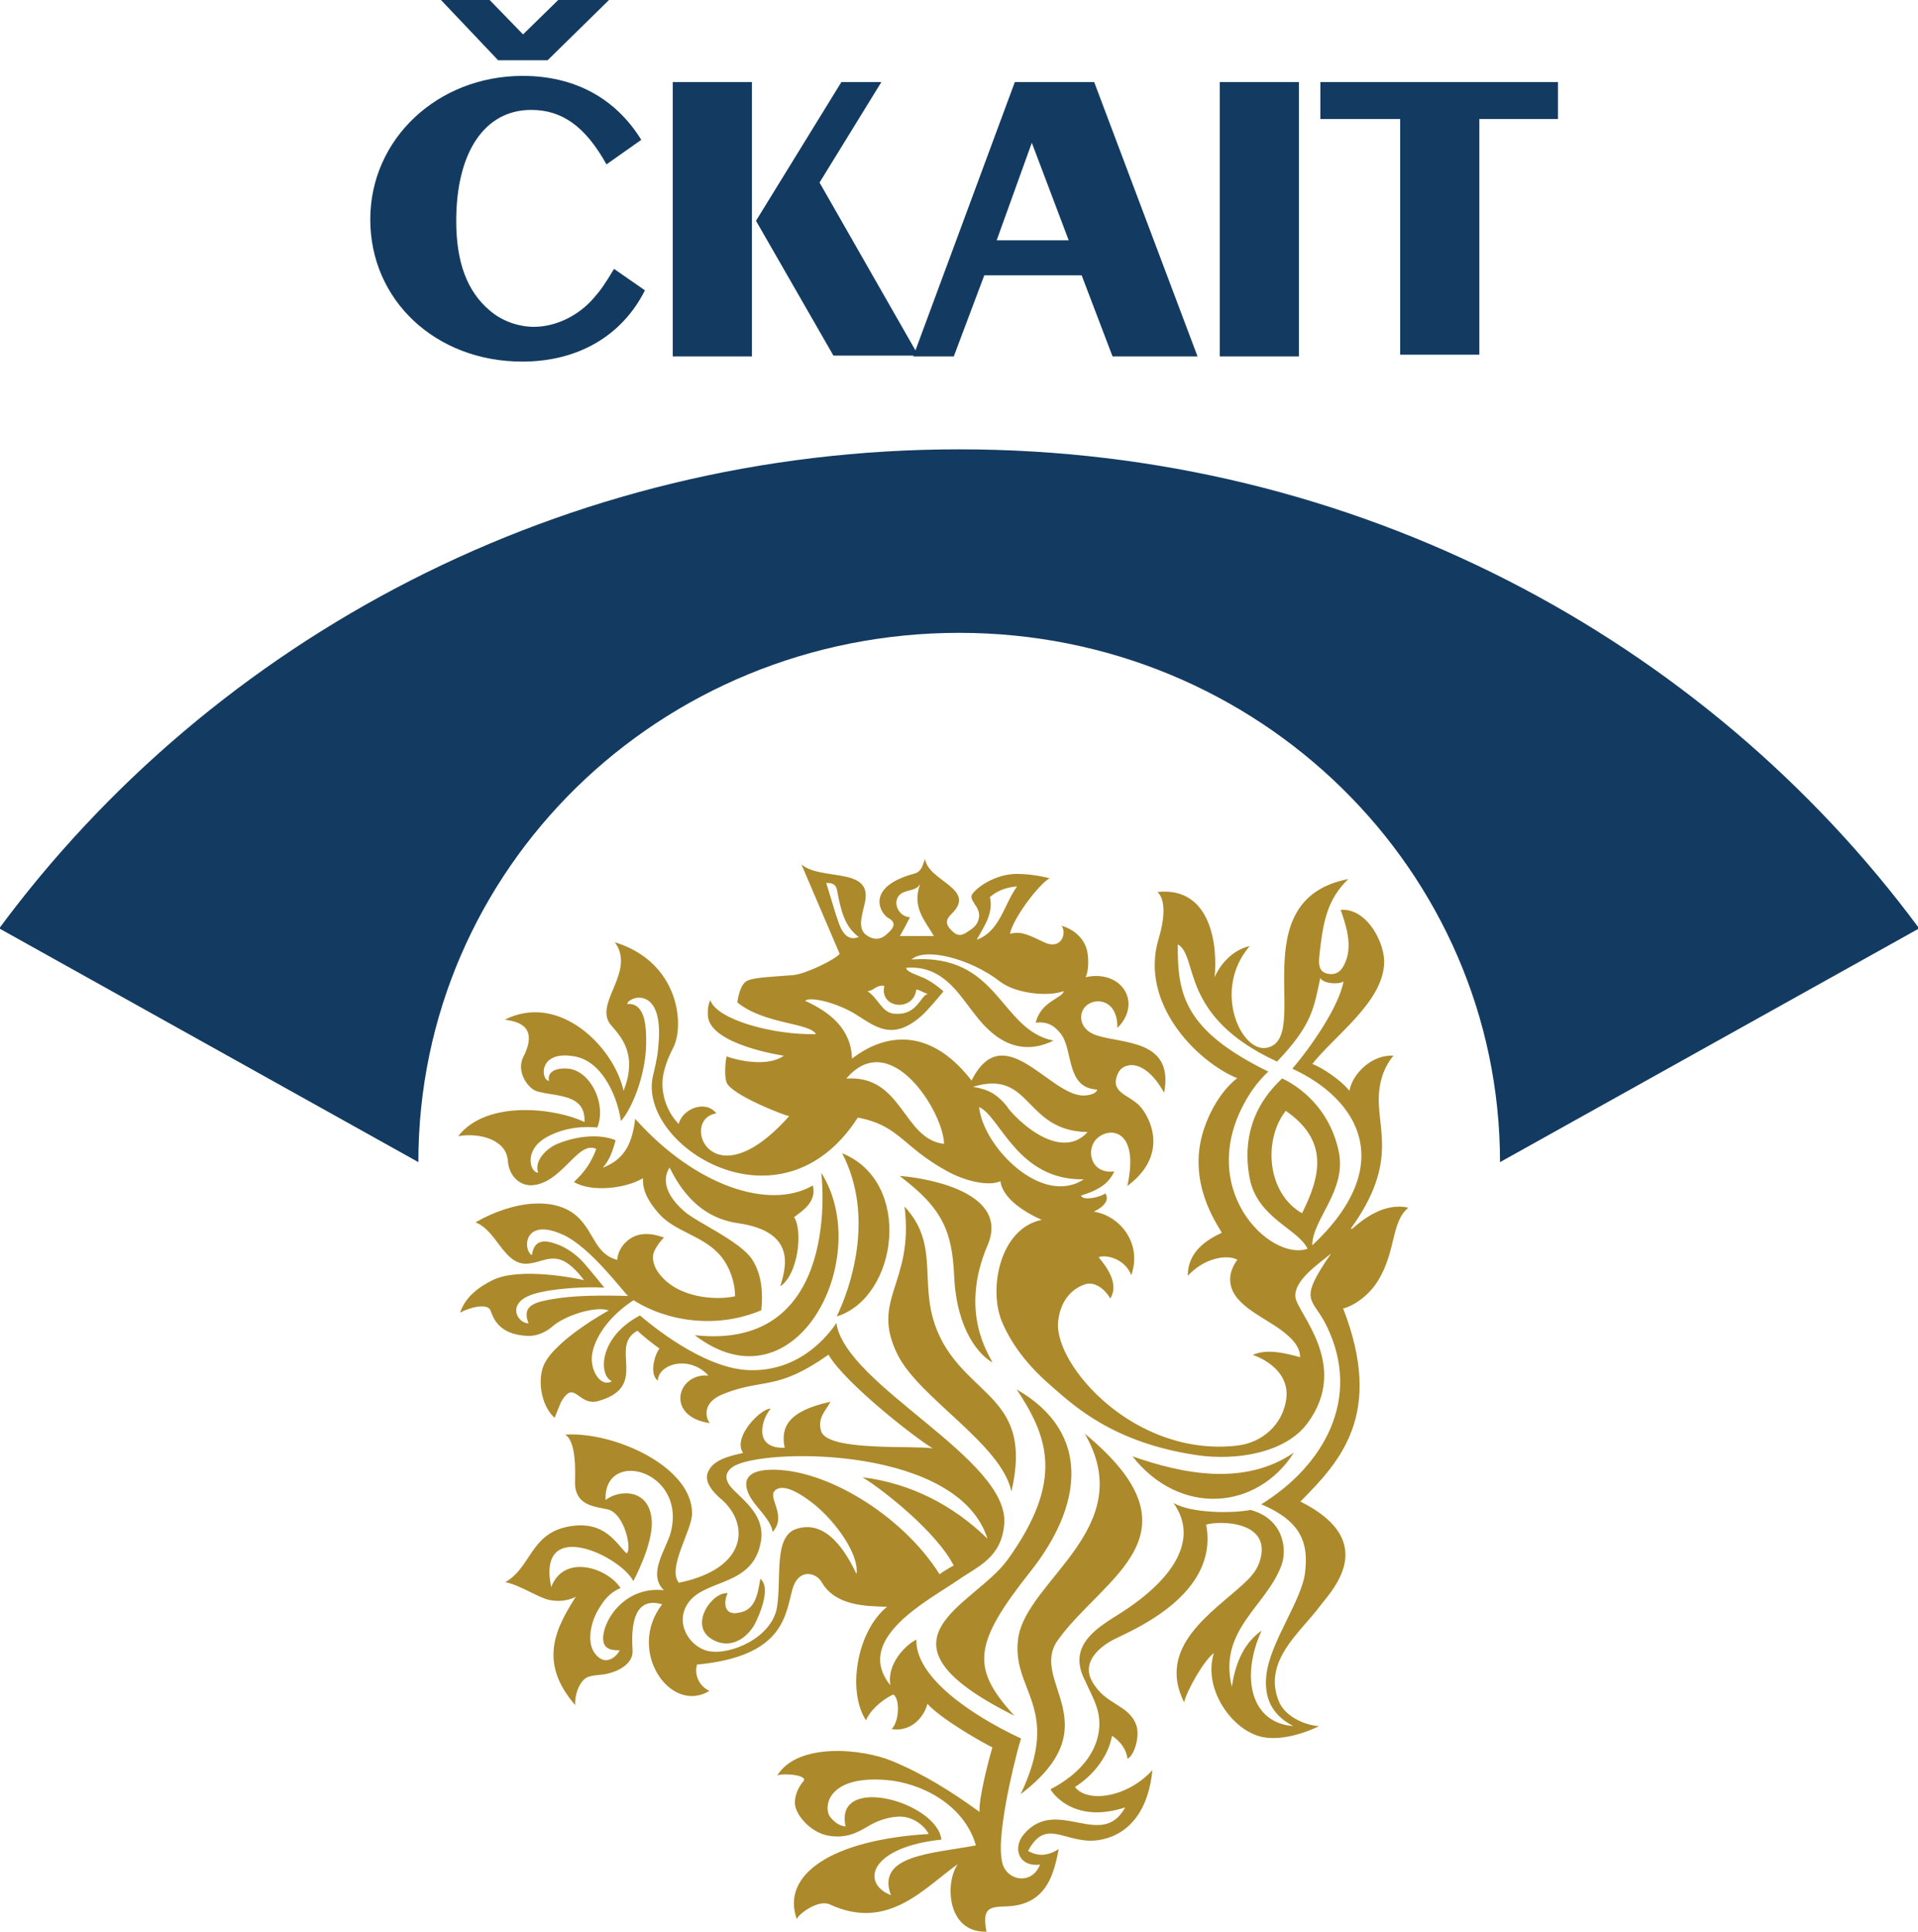 <svg width="993px" height="1e3px" viewBox="0 0 993 1e3" xmlns="http://www.w3.org/2000/svg"><path d="m314 85.1c-11-19.7-23-28.2-39-28.2-24.1 0-38.8 21.9-38.8 57.5 0 21.5 5.71 36.5 17.3 46.3 6.35 5.52 14.9 8.49 23 8.49 11.2 0 23-5.73 30.9-14.9 3.74-4.24 5.91-7.44 10.5-15.1l16 11.1c-11.8 23.5-34.6 36.9-63.5 36.9-44.7 0-78.7-31.6-78.7-73.6 0-41.6 34.8-74.3 78.9-74.3 26.7 0 48 11.4 61.4 33.1l-18 12.7zm-85.7-85.1h25.2l17.3 17.8 18.2-17.8h26.3l-31.8 31.2h-25.6l-29.6-31.2zm120 42.5h41v142h-41v-142zm87.4 0h20.6l-32 52 51.2 89.6h-44l-40.1-69.8 44.2-71.8zm89.6.01h41.2l53.5 142h-44l-16-42h-50.4l-15.8 42h-21l52.6-142zm28 81.9-19.1-50.5-18.2 50.5h37.3zm78.2-81.9h41v142h-41v-142zm93.1 19.1h-41v-19.1h123v19.1h-40.7v122h-41v-122zm-228 266c155 0 280 123 280 274l217-121c-111-150-292-248-497-248s-386 98-497 248l217 121c0-152 125-274 280-274z" fill="#133B61"/><path d="m436 597c17.1 32.9 4.3 69.8-2.82 84.5 31.6-9.79 39.8-69.5 2.82-84.5zm-10.8 10.1s11.8 92.6-65.5 84.1c52.6 40.1 93.1-40.4 65.5-84.1zm68.8 53.6c1.33 28.4 13.4 41.1 19.8 44.6-1.6-3.89-17.4-25.8-2.49-60.7 12.6-29.5-38.4-35.5-45.5-35.8 22.6 17 27.1 29 28.2 51.9zm-7 32.1c-13.2-26.4 1-47-18.7-68.2 5.02 40-18 47.7-3.57 76.7 11.1 22.4 53.8 46.3 58.9 70.8 11.3-48.3-21.1-48.4-36.7-79.4zm39.4 26.5c15.9 24.2 25.1 46.8-4.86 88.3-17.4 24-75.4 41.2 3.65 80.6-22.6-24.7-21.5-37.1 8.48-74.9 26.2-33.1 32.3-71.2-7.27-94zm35 22.5c28.8 49-29.7 76-34.2 106-4.09 27.4 23 35.3 1.21 81 47.4-36.1 3.9-58.4 19.3-79.8 23.6-32.9 77.2-54.7 13.7-107zm24.9 12.1c24.3 31 64.4 28.2 83.6-1.93-25.7 17.6-57.7 11-83.6 1.93zm-205 81.2c-7.4.62-6.19-7.32-4.53-10.3-7.8-1.19-20.9 16.9-7.64 24.1 9.87 5.41 18.4-1.87 21.8-8.48 2.49-4.82 8.36-18.7 2.7-23.1-1.58 10.2-3.41 16.9-12.4 17.7zm318-199c25.8-35.8 12.5-52.6 14.8-71.8.71-6.22 2.88-12.5 7.31-17.8-10.9-.68-21.1 9.02-22.8 18.2-4.15-5.48-14.5-12.3-19.2-13.9 11.7-14.8 36.1-31.7 37.2-51.8.6-10.6-8.77-29-22.5-28 2.42 7.01 6.06 17.3 2.81 26.1-1.16 3.11-3.42 8.49-9.93 6.88-4.61-1.12-4.29-5.63-3.84-9.92 1.85-17.2 4.09-28.5 14.9-39-56.4 10.9-17.8 83.6-42.6 87.4-13.2 1.98-27.8-30.2-8.43-52.7-11 2.49-16.7 12.5-18.2 16.2 1.64-15.2-1.17-47.2-29.6-44.2 4.06 3.58 4.12 12.7.61 24.3-10 33.3 19.7 63.4 40.7 72.1 0 0-11.1 7.72-17.3 26.6-8.93 27.2 6.9 48.8 9.32 53.4-8.65 4.07-17.6 10.2-17.6 22.3 8.65-9.38 20.3-11.2 25.7-8.33 0 0-3.68 4.39-3.77 9.96-.16 13 16.7 19.1 27 26.9 4.3 3.27 9.23 7.77 9.23 13.6-7.22-1.96-17-4.59-24.5-1.18 4.25 1.37 19.4 8.1 17.3 23-1.89 13.2-12.4 22.3-25 23.9-53.5 6.41-95.2-41.7-93.1-64 .88-9.25 5.63-16.7 14.1-19.5 4.82-1.55 10.2 2.55 12.9 7.4 5.18-8.17-3.22-17.9-6.03-21.4 4.41-1.57 13.9 1.21 16.9 9.34 5.87-16.4-5.9-30.9-19.4-32.9 0 0 9.57-4.2 5.96-9.47-1.97 1.77-11.4 4.13-12.6 1.18 10.9-3.47 14.5-7.01 17.3-12.5-12.6 1.47-15-11.8-8.79-17.3 7.16-6.29 21.8-3.65 15.5 24.8 22.2-16.5 11.4-36 6.55-41.3-5.84-6.26-16.1-6.85-11.3-17.2 2.49-5.37 13.4-8.32 23.8 10.2 5.34-27.9-22-25.2-35.3-29.8-9.08-3.15-9.33-11.8-4.7-15.5 5.18-4.16 16-2.56 15.8 11.8 13.1-13 2.21-30.4-16.4-26.3 1.69-3.7 1.45-9.84.88-12.9-1.2-6.71-6.62-11.8-13.4-13.7 2.84 3.53.19 13.1-9.49 8.32-11.1-5.53-12.7-4.95-17.2-4.22 1.57-7.81 14.6-25.3 20.5-28.7 0 0-8.15-2.29-17.1-2.26-9.64.07-18.8 5.44-22.6 10-2.93 3.51 3.85 6.62 3.21 12.2-.45 3.84-2.69 5.64-5.31 7.35-2.36 1.56-4.89 3.4-8.02.58-2.65-2.33-5.27-5.24-1.14-9.21 13.9-13.3-11.9-16.9-13.5-28.7-1.25 3.08-1.66 6.58-5.48 7.6-25.8 6.97-17.8 20.7-13.4 23.1 5.17 2.83 1.44 6.23-1.37 8.67-3.1 2.68-6.86 2.65-10.4-.11-5.18-4-.8-13-.16-18.6 1.92-16.3-23.3-9.34-33.2-17.8l19.8 46.3c-1.98 2.75-17.4 10.4-24 11-9.48.82-19 1.01-23.5 2.76-4.5 1.71-5.46 11.4-5.46 11.4 14 11.4 37.3 10.4 40.7 16.4-21.8.59-51.4-7.42-54.7-17.6 0 0-1.66 2.85-1.25 8.18 1.16 15.1 39.3 20.6 39.3 20.6-9.16 6.51-26 1.76-29.6.36-.59 1.9-1.31 9.66-.11 13.3 2.08 6.46 30.5 17.5 32.5 17.6-40.4 45.4-56.9 1.37-37.7-1.4-5.81-7.39-17.8-2.11-19.5 5.49-4.83-4.91-8.36-12.4-8.45-20.6-.08-6.22 2.74-13.4 5.55-18.8 6.06-11.6 3.25-44.4-30.2-54.7 11.2 15.2-11.3 31.8-2.05 42.8 4.9 5.8 14.2 14.9 6.59 34.1-4.95-22.6-33.2-51.1-61.5-36.8 4.45.74 18.4 1.99 9.64 19.2-3.95 7.74 2.44 16.6 7.14 17.9 9.88 2.84 25.2 1.08 24.5 15.9-14.3-7.05-50.5-11.9-65.4 7.31 11-1.97 25 1.8 25.7 12.7.54 7.91 6.39 13.6 13.6 12.6 15.1-2.03 22.8-23.2 32.2-18.7-2.42 6.61-6 12-11.6 17.1 8.75 5.25 26.1 3.7 35.8-1.94-.48 6.79 3.49 12.9 7.92 18 8.5 9.96 23.4 11.5 32.4 22.4 4.47 5.38 7.32 13.3 7.32 20.7-9.17 2.1-29.7 1.39-39.6-12.1-2.09-2.83-4.13-7.63-2.01-11.7 1.42-2.66 2.45-4.1 4.82-6.62-3.49-1.05-6.82-2.3-12-1.57-6.03.88-11.9 6.71-12.2 13.2-11.3-3.08-11.8-13.7-20-21.8-11.3-11.3-33.5-9.08-53.4 2.33 11.2 4.29 14.6 22.2 26.9 21.4 10-.71 15.8-9.2 29.3 8.52-3.5-.85-33.4-6.97-47.4.04-7.18 3.57-14 8.59-16.8 16.8 4.75-2.68 14.1-5.1 15.7-1.28 1.37 3.15 3.58 12.8 19.6 13.3 4.58.16 9.31-2.06 12.5-4.85 6.35-5.66 22.3-10.8 29.2-8.34 0 0-27.1 14.8-33.4 27.8-3.51 7.28-2.14 20.9 5.33 27.8 2.3-5.02 2.9-8.87 6.19-12 4.94-4.59 7.44 5.83 16.5 3.3 26.9-7.59 4.93-28.2 20.3-36.4 1.25 1.6 9.48 8.03 11.4 9.27-1.67 1.41-6.02 12.6-.91 16.6.19-8.63 16.2-13.5 26.2-2.63-16.2-1.53-22.6 21.2.67 24.6-2.36-3.21-3.8-10.8 7.08-15.1 20.9-8.33 27.4-1.28 54.4-20.3 8.46 14.5 44.1 42.5 54 48.5-9.16-1.71-54.6 1.78-57.8-8.95-2.08-6.9 2.42-10.5 4.82-15.2-21.9 4.78-25.9 13.1-23.7 23.8-17.3.58-11.3-16-7.22-20.2-4.59-.58-20.1 14.6-14.3 22.9-6.6 1.48-15.8 3.42-18.3 10.2-1.85 4.86 2.69 10.1 6.84 13.6 14.8 12.6 14.3 36-21.8 43.4-6.22-7.59 6.75-26.9 6.84-35.8.19-24.2-40.1-42.5-65.7-40.9 6.71 4.22 4.82 23.6 5.14 26.6 1.05 10.2 10.4 10.7 16.8 12.1 8.84 1.99 12.8 20.9 9.87 22.8-5.21-4.69-11.2-17.7-30.6-13.8-19.2 3.84-18.8 21-32.2 28.7 7.51 1.37 17.3 8.22 23.1 9.27 8.11 1.53 13.4-1.75 13.4-1.75-10 15.8-19.9 33.6-.32 56.1-.36-6.08 2.81-13.5 7.02-14.7 5.02-1.45 7.51-.29 14.1-2.96 3.48-1.44 8.82-4.8 8.59-10.4-.32-6.34-2.01-29.3 15.3-24.1-18.6 24.1 4.3 57.2 24.5 44.8-5.23-2.33-8-8.25-6.44-13.6 45-4.23 45.7-25.6 49.4-39 3.01-10.9 12.1-8.88 15.1-3.73 7.06 12.2 22.3 12.5 33.9 12.8-15.7 12.7-20.8 43.7-10.9 58.8 1.57-4.25 7.15-10.1 14.1-13.4 3.63 2.19 3.09 14.2-.87 17.9 12 1.88 17.8-9 18.5-13.1 7.31 7.96 27.3 19.4 33.7 22.6-1.79 5.76-7.22 26.8-6.65 33.4-14.4-10.4-28.5-19.4-45.4-26.4-14.9-6.19-48.6-9.93-59.4 7.61 2.78-1.5 16.4-.3 13.6 2.89-2.68 3.11-4.5 7.44-4.41 11.3.12 6 7.91 15 16.9 16.8 8.75 1.71 14.8-1.04 20.6-4.55 4.63-2.81 9.89-4.86 15.9-5.21 7.23-.43 13.4 4.32 15.9 8.98-50.3 3.01-76.6 21.1-68.3 44.1.64-2.53 11.1-10.4 17.1-7.63 30.3 14.1 49.1-8.85 66.3-20.9-6.8 9.3-5.91 35.6 14.8 35-2.37-12.5 1.46-12.8 10.4-13.1 21.4-.7 24.6-18 27-29.6-5.95 3.54-10.5 3.81-15.9.94 8.4-15.8 16.8-6.28 30.9-5.37 7.83.5 30.1-2.69 33.5-36.5-13.1 14.4-33.8 17.1-40.1 8.72 8.07-5.02 16.9-14.4 19.2-26.5 4.41 2.88 7.42 7.15 8.03 11.9 3.7-1.87 6.51-12.1 4.49-17.5-4.09-10.9-15.9-10.1-22.8-22.5-5.98-10.6 4.91-18.7 11.9-22.1 9.36-4.71 54-23.1 47.1-59.1 7.19-2.17 34.8-1.9 27.6 19.4-1.64 4.82-4.89 8.17-8.4 11.4-15.7 14.5-45.1 32.4-30.6 61.2 1.21-5.84 10.4-22 15.4-25.5-5.94 18.8 9.96 40.9 25.9 43.6 13 2.23 28.5-5.76 28.5-5.76-8.82-.78-17.7-5.76-20.6-12.5-9-21 11.2-36.3 21-49.5 5.54-7.53 32-33.3-10-54.3 20.7-20.8 43.4-45.3 22.1-100 2.13-.12 12-4.32 18.2-14.5 9.36-15.5 6.63-30.4 15.6-37.6-12.5-2.92-23.7 6.19-29.1 10.9zm-352 157c-2.12 8.63-12.4 21.6-3.58 30.1-21.5-2.22-32.4 17.5-31.4 26 .41 3.58 2.87 5.32 8.52 5.09-1.28 2.92-7.38 9.04-12.9 1.57-4.37-5.93-1.92-16.1 1.53-22.1 2.93-5.05 5.75-9.02 11.8-11.7-6.98-10.6-29.4-17.8-35.9-.39-7.72-37.2 36.3-15.9 42.5-3.15 0 0 10.2-18.7 9.57-31.1-.98-17.1-17-16.4-23.9-10.9-1.16-26.9 41.8-15.7 33.8 16.5zm114 188c-15.8-6.15-11.2-24.8 26.1-28.8-2.36-19.6-55.8-34.3-49.6-6.75-3.61-.39-6.16-2.65-8.04-5.05-3.45-4.45-2.01-21.7 29.5-19 17 1.48 39.7 12.1 46 33.8-22 4.25-51.9 4.82-44 25.8zm45.6-408c10.9 4.63 19.8 38.1 54.2 37.4-21.6 14.3-52.1-16.8-54.2-37.4zm14.9.23c-5.97-7.57-10.7-9.44-18.1-10.7 30.7-9.38 26.2 22.9 59.4 23.4-12.9 14.2-33.3-2.46-41.4-12.6zm-9.23-109c3.61-3.12 8.43-5.06 14-5.45-6.83 9.34-8.84 23.3-20.9 27.6 3.61-6.62 8.84-13.6 6.83-22.2zm-36.2-6.58c-4.41 12.1 2.69 19 7.12 26.8-2.01.04-17.6.04-17.6.04 1.92-3.4 2.62-4.68 5.23-9.73-5.23-.4-7.69-5.45-6.92-8.72 1.53-6.62 9.64-3.73 12.1-8.41zm-18.5 52.6c-2.85 11.7 15.2 13.7 16.5 1.9 1.83.23 3.77 1.6 5.97 2.36-3.93.63-5.42 11.6-17.9 10.1-5.96-.76-8.17-8.49-13.4-11.6 3.2-.04 4.82-3.55 8.82-2.72zm-24.9-36.2-5.22-17.1c4.25-.07 5.18 1.68 5.59 3.71 1.83 9.5 3.65 18.9 11.3 24.3-7.44 3.03-10-5.8-11.6-10.9zm-16.1 44c.8-1.55 9.52-1.28 21.6 4.44 10.8 5.06 19.6 16.8 34.6 6.46 5.14-3.5 8.5-7.79 12.8-12.7.96-1.14 2.57-3.12 2.57-3.12-1.57-1.6-6.27-5.23-10.2-6.98-4.34-1.9-8.88-3.14-9.11-5.24 18.5-1.57 26.9 13 34.8 23.1 5.02 6.39 19 25.6 41.5 14.6-28-5.57-28-45.3-73.5-42 6.9-6.38 30.2-.66 45.8 11.4 8.24 6.38 25.4 7.99 33 4.91-.45 3.73-11.9 5.21-14.5 16.4 6.42-.79 9.89 1.94 12.8 5.51 6.87 8.42 2.49 28.3 19 29.1-.25 2.14-4.14 2.99-6.63 3.08-17.7.77-41.6-41.1-58.4-7.76-27.8-35.8-55.1-16.6-61.9-11.3-.4-15.6-11.6-24.1-24.1-29.9zm71.9 74c-21.4-2.33-21.4-35.8-50.6-33.8 22.8-26.9 50.3 17.4 50.6 33.8zm-205 80.8c-8.5 1.51-13.4 4.06-10.1 12.1-5.85.1-12-10.7 2.71-15.2 9.59-2.95 27.5-3.89 36.5-3.27 0 0-7.28-9.06-10.7-12.9-4.35-4.86-9.58-7.98-13-9.27-4.98-1.87-12.5-4.36-13.8 5.37-4.89-2.79-4.28-20 16.3-10.5 14.3 6.62 31.1 29.7 33.5 31.6-23.2-.62-32.4.43-41.4 2.03zm115 87.9c-15.5.52-13.7 9.07-9.49 15.5 3.1 4.79 10.2 11.1 10.7 16.7 7.47-7.99-2.12-17.4.85-21 4.22-5.18 14.7 1.91 20.7 6.69 11.4 9.22 23.4 26.2 21.9 36.1-5.11-10.9-15.5-28.7-31.3-23.3-11.6 3.98-7.51 25-9.8 40.2-2.37 15.8-23.9 25.3-35.5 23-9.83-1.99-18.1-14.9-10.2-25.4 9.04-12.1 33.3-8.06 37.3-31.3 2.24-13-7.92-20.4-14.5-27.1-7.26-7.44-.8-11.4 1.82-12.6 19.2-8.79 115-8.91 130 38.2-17.7-17.3-39.8-28.7-64.7-31.8 12.4 7.67 38.8 29.1 47.2 45.7-2.55 1.29-5.96 3.5-7.31 4.52-19-30.3-59.1-55-87.7-54.1zm254 17.8c21.8 9.08 24.6 21 22.9 35.4-1.76 14.8-18.5 36.4-20.1 53.7-1.25 13.4 4.82 21 14 25.8-21.8-1.58-27.5-25-16.4-49.4-5.82 4.07-13 12-15.4 29.1-7.22-29.6 17.8-41.5 25.7-63 3.01-8.13 1.19-23.9-16-28.6-9.45 1.87-30.6 1.8-39.9-3.57 13.2 18.5.52 39.2-27.6 57.1-11 7-28.1 16.3-18.1 35 3.61 8.57 9.35 16.2 6.58 28.5-2.84 12.6-13.4 21.8-24.6 27.6 3 4.9 14.7 17.2 38.7 9.37-12.3 22.4-35.3-6.07-52.4 13.8-6.19 7.21-2.64 17.2 8.28 15.8-4.06 10.6-16.8 8.57-19.4-.47-2.33-8.32.52-24.8 2.52-35.5.84-4.52 4.47-21.2 7.08-29.3-27.4-12.8-54.8-32.4-54.2-51.2-5.84 2.88-15.5 12.9-13.4 23.7-19.7-24.1 20.1-44.2 34.8-54.4 10.3-7.2 22.7-11.5 24.1-29.2 2.7-33.7-82.4-71.8-86.9-104-3.9 5.83-18.7 25.4-45.3 24.4-23.9-.82-51.7-24.3-56.4-28.3-21.9 11.5-21.3 31.5-14.5 34-5.94 3.66-12-6.2-10.1-14.9 2.01-9.54 10.1-19.8 21.3-27 17.2 11 43 15 66.1 5.21.96-8.52.36-18.4-4.66-26.2-6.23-9.57-28.4-19.1-35.2-25-13.5-11.8-9.25-20.2-7.6-22.7 7.76 16 19.1 26.5 35.3 28.8 31.2 4.42 24.6 23.8 22 32.7 9.16-6.03 11.8-28.4 7.19-35.8 3.94-3.12 11.8-7.67 9.69-16.4-22.5 13-60.9.32-92-34.5-1.49 12.2-5.11 20.9-16.8 25.3 3.28-3.54 5.17-8.52 6.67-14.2-6.8-2.95-18.4-2.95-30.1 1.84-5.69 2.33-12.2 8.8-10 14.9-3.98.26-7.92-11.4 4.31-18.3 7.38-4.12 16.4-5.99 26.3-5.05 4.66-11.5-2.61-27.3-13-30.1-3.97-1.08-13.4-.72-12 5.96-4.26-.23-5.91-16.3 13.6-12.6 15 2.88 22.3 22.9 23.6 33.4 5.46-5.8 12.9-23.5 13.1-40 .09-7.74-.03-21.4-9.84-20.6.61-3.81 18.2-9.73 16.4 18.7-.44 6.54-.85 9.5-2.97 18.3-8.72 35.6 65.8 84.2 106 21.8 21.9 4.23 22.8 15 46.5 27.9 9.36 5.08 21 7.77 27.4 5.05 0 0-.34 10.3 21.3 20-21.8 4.47-27.7 36-20.5 52.9 5.69 13.4 15.1 24.2 25.9 33.5 11.3 9.8 31.6 29 74.9 35.4 20.5 3.03 45.8-1.13 57.2-16.4 22.5-30.2-5.36-57.3-6.15-65.4-.84-8.75 11.9-17.1 18.5-22.6-17.8 25.6-9.48 22.6-2.29 37.6 18.2 37.4-1.38 72.1-33.8 92.2zm26.6-134c.1-13.5 17.8-28.2 13.8-48.2-3.89-19.5-16.8-32.2-29.4-38.2-2.99 3.3-22.8 19.6-16.8 51.6 3.9 20.6 25 26.2 30 36.6-19.6 6.78-59.5-32-30.6-79.1 4.82-7.86 10.3-12.6 10.3-12.6-43.7-21.4-47.1-40.1-46.9-65.9 11 6.29.37 37.2 51.4 60.7 18.8-19.6 19.1-28.6 22.4-43.3 1.48 3.11 9.84 3.5 12 1.78-2.13 12.6-16.8 34-26.5 45.2 34.5 15.9 54.6 49.9 10.3 91.5zm-5.27-16.6c-18.1-10.3-20.3-37.7-8.45-53 22.1 15.2 18.4 33.3 8.45 53z" fill="#AC892B"/></svg>